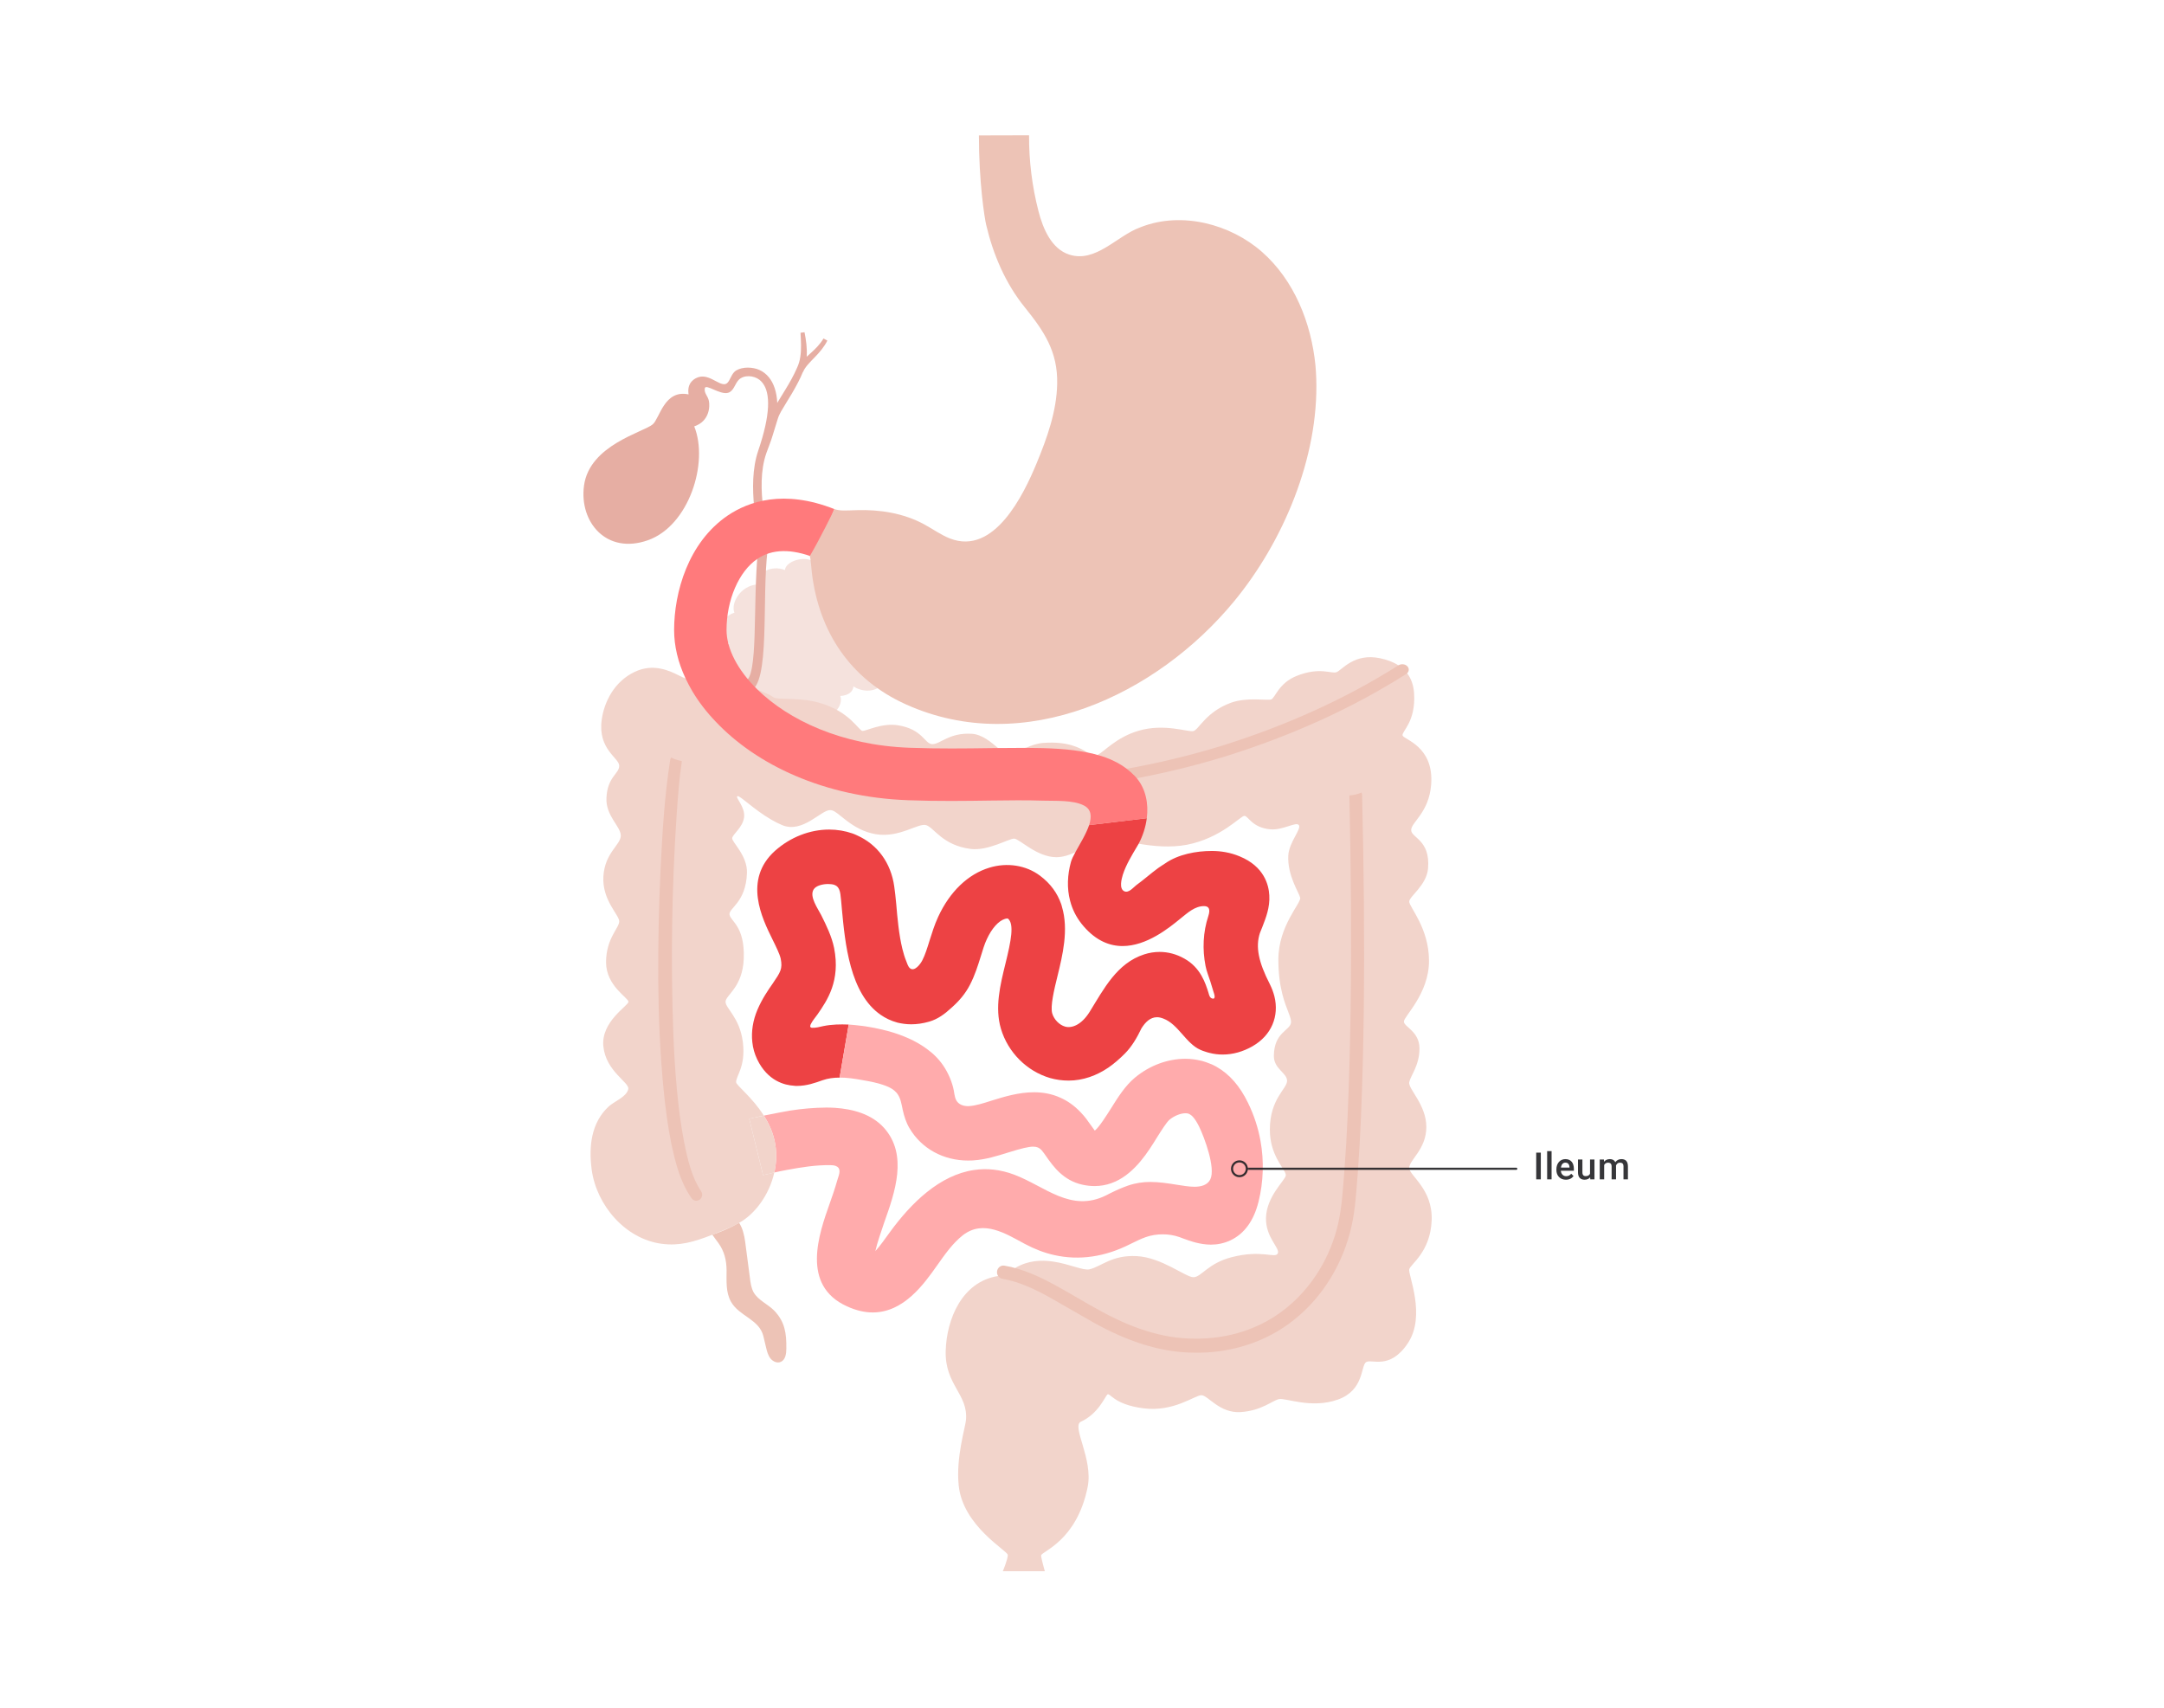 <svg width="1024" height="808" viewBox="0 0 1024 808" fill="none" xmlns="http://www.w3.org/2000/svg">
<path d="M536.635 246.824C535.202 241.789 526.949 241.805 523.023 245.058C518.031 241.063 510.802 244.277 509.129 248.682C505.064 246.46 496.614 248.81 494.844 254.026C490.281 251.174 482.225 255.139 481.387 259.679C477.727 257.484 471.843 258.523 469.509 261.831C465.209 255.946 455.012 256.68 451.148 260.614C448.069 258.307 441.187 259.771 440.183 263.647C435.191 260.366 426.138 263.987 425.338 268.523C420.957 267.178 416.532 268.789 415.064 273.171C414.288 270.107 408.531 268.194 405.25 270.536C401.305 265.316 391.14 264.891 387.504 268.411C384.003 261.379 371.65 265.011 371.446 269.728C364.947 267.14 357.729 271.092 358.332 276.521C350.461 277.1 345.682 285.342 347.517 289.894C339.31 292.447 340.562 302.095 345.152 304.456C341.107 307.474 341.559 312.315 347.324 315.785C344.241 319.39 345.921 326.121 352.107 327.512C351.439 335.085 357.942 341.947 366.527 338.017C370.963 347.607 384.594 343.527 387.168 338.759C394.146 340.471 399.203 333.802 397.638 329.3C401.417 329.111 403.666 327.28 403.84 324.807C407.507 327.144 413.503 327.987 417.301 324.019C421.733 329.981 432.83 328.721 435.372 323.111C440.04 325.201 444.823 324.135 446.693 319.881C452.926 322.315 455.97 320.321 457.272 315.951C462.404 319.749 470.916 316.801 472.585 312.663C480.026 315.453 486.749 313.243 487.584 308.811C493.967 309.753 501.277 306.257 502.34 301.388C508.051 301.775 514.882 296.783 513.448 292.212C518.896 291.512 521.899 288.321 521.06 282.116C525.287 281.984 529.321 280.512 527.54 272.584C534.738 271.204 537.879 268.476 537.447 260.451C545.85 254.783 542.041 246.994 536.624 246.816L536.635 246.824Z" fill="#F5E2DD"/>
<path d="M666.223 635.492C657.522 648.575 648.863 642.656 646.356 644.553C643.891 646.385 645.471 657.868 633.018 662.23C620.545 666.654 608.409 661.345 605.253 661.979C602.154 662.613 596.992 667.5 587.027 668.13C577.039 668.741 571.606 660.144 568.508 660.144C565.409 660.144 555.382 668.234 541.036 666.337C526.709 664.506 525.214 658.606 523.95 659.869C522.749 661.113 519.63 668.949 511.478 672.678C506.907 674.764 517.355 690.247 514.681 703.542C509.5 729.391 492.646 734.089 492.646 735.986C492.773 737.756 494.415 743.424 494.415 743.424H474.528C474.528 743.424 476.889 737.86 476.889 735.735C476.889 733.734 455.63 722.208 453.652 702.827C452.304 689.744 456.685 675.753 457.087 672.048C458.289 659.618 447.08 655.383 447.501 639.225C447.922 624.141 455.19 606.421 472.299 603.747C473.415 603.558 474.594 603.454 475.796 603.411C477.291 602.044 478.786 600.904 480.324 599.976C486.39 596.352 492.669 596.078 498.275 596.901C506.03 598.037 512.537 601.24 515.488 600.587C521.091 599.323 526.087 593.698 537.906 594.331C549.768 594.961 560.996 604.315 564.725 604.315C568.454 604.315 571.529 597.762 582.757 594.857C597.146 591.128 603.425 595.595 604.627 593.064C605.89 590.599 598.854 585.607 599.063 576.272C599.295 566.222 607.783 558.784 608.417 556.323C608.966 554.113 602.729 549.098 601.211 538.963C601.002 537.572 600.894 536.077 600.894 534.477C600.913 519.833 609.047 515.158 609.047 511.387C609.047 507.616 602.726 505.784 602.787 499.568C602.892 488.463 610.245 487.706 610.878 483.977C611.28 481.574 608.707 477.845 606.813 470.407C605.759 466.258 604.916 460.949 604.916 454.06C604.916 437.878 615.87 427.241 615.24 424.71C614.649 422.245 609.109 414.177 609.615 404.761C609.974 398.525 615.87 392.331 614.649 390.434C613.405 388.537 607.126 392.961 601.06 392.393C592.421 391.593 590.674 386.03 588.839 386.03C587.004 386.03 577.843 396.562 561.619 399.704C553.949 401.156 545.734 400.418 538.803 399.197C531.071 397.872 524.92 395.975 522.938 395.975C520.411 395.975 514.994 400.399 508.866 403.243C505.956 404.591 502.881 405.58 499.89 405.58C490.536 405.58 482.383 396.794 479.856 396.794C477.33 396.794 467.554 402.694 459.336 401.682C446.021 399.974 442.08 391.694 438.309 390.43C434.58 389.229 425.647 396.562 414.461 394.708C411.66 394.225 409.195 393.382 407.047 392.328C400.536 389.209 396.68 384.426 393.879 383.479C393.562 383.375 393.226 383.309 392.824 383.309C388.547 383.182 379.888 394.414 370.174 390.43C368.362 389.673 366.616 388.788 364.927 387.795C356.628 382.993 350.013 376.208 348.958 376.714C347.737 377.305 352.71 381.706 352.096 386.698C351.462 391.69 346.47 394.789 346.47 396.686C346.47 398.583 353.761 404.924 353.463 413.076C352.957 427.256 344.592 429.698 345.226 432.84C345.86 435.958 352.494 438.38 351.945 453.55C351.439 467.224 343.329 470.867 343.329 473.985C343.329 477.103 349.924 481.381 351.462 492.694C351.505 492.968 351.524 493.243 351.566 493.517C352.83 504.683 348.321 508.98 348.321 512.013C348.321 513.489 355.905 519.049 361.446 527.854C357.694 528.592 354.557 529.288 354.557 529.435L361.087 556.022C362.941 555.581 364.711 555.16 366.396 554.778C364.035 565.333 357.254 574.456 349.774 578.582C349.774 578.582 349.754 578.582 349.754 578.606C349.163 578.942 348.553 579.259 347.942 579.575C344.573 581.283 340.968 582.67 337.409 584.085C337.305 584.127 337.178 584.17 337.073 584.212C328.013 587.794 321.313 589.563 313.203 588.509C295.97 586.298 282.253 570.326 279.978 553.367C278.525 542.286 279.808 531.181 288.003 523.558C290.572 521.155 296.577 518.964 297.295 515.278C297.929 512.137 286.782 507.04 285.518 495.178C284.255 483.34 297.38 475.859 297.38 473.985C297.38 472.111 286.782 466.505 286.782 455.277C286.782 444.048 293.018 439.053 293.018 435.958C293.018 432.863 284.885 425.97 285.518 414.741C286.148 403.49 293.756 399.742 293.756 395.38C293.756 391.018 286.531 386.026 286.971 377.494C287.435 367.53 293.018 366.115 293.018 362.344C293.018 358.573 282.841 354.636 284.719 340.626C285.855 332.133 290.661 322.508 300.247 317.938C304.691 315.809 308.779 315.639 312.318 316.315C315.9 316.945 318.913 318.421 321.251 319.58C322.514 320.21 323.569 320.739 324.388 320.99C324.724 321.094 324.999 321.16 325.254 321.16C328.353 321.16 339.391 316.419 349.944 322.045C349.986 322.068 350.005 322.087 350.029 322.111C353.695 324.05 356.392 325.356 358.475 326.303C362.416 328.053 364.143 328.559 365.785 329.799C367.933 331.399 377.392 329.738 387.233 332.392C402.19 336.438 406.32 345.834 408.194 345.834C410.068 345.834 417.317 341.959 424.921 343.161C436.783 345.058 437.497 352.094 441.226 352.094C444.955 352.094 449.213 346.553 459.83 347.187C464.695 347.48 468.972 351.128 472.28 353.948C474.451 355.822 476.221 357.318 477.461 357.318C479.292 357.318 481.989 355.486 485.467 353.863C487.889 352.747 490.671 351.734 493.766 351.503C505.354 350.641 511.084 353.925 514.538 356.031C516.246 357.043 517.401 357.781 518.413 357.569C518.707 357.503 519.024 357.379 519.383 357.19C522.671 355.482 528.293 348.848 538.702 345.772C551.028 342.106 562.237 346.53 564.702 345.9C567.229 345.332 570.559 336.882 582.421 332.523C590.048 329.722 599.635 331.577 601.508 330.943C603.406 330.31 604.963 323.254 613.579 319.8C624.556 315.395 630.139 318.977 632.458 318.03C635.07 316.999 640.8 308.823 653.106 311.458C656.139 312.111 659.153 313.143 661.741 314.808C663.299 315.797 664.713 317.022 665.849 318.56C667.661 320.917 668.862 323.996 669.137 327.976C670.045 341.669 663.113 346.136 663.7 348.013C664.311 349.911 678.595 353.11 677.228 371.146C676.215 384.565 667.769 389.012 667.769 392.741C667.769 396.47 676.872 397.293 675.755 410.858C675.079 418.949 666.845 424.088 666.845 426.615C666.845 429.142 676.2 439.068 676.2 454.655C676.2 470.241 664.319 480.844 664.319 483.351C664.319 485.859 671.691 487.988 671.691 496.075C671.691 504.162 667.475 508.926 666.845 512.024C666.212 515.166 674.936 522.623 674.936 533.217C674.936 543.812 666.845 548.827 666.845 552.56C666.845 556.292 678.074 562.524 677.463 577.481C676.83 592.461 667.475 598.064 666.845 600.591C666.212 603.056 674.936 622.417 666.212 635.5L666.223 635.492Z" fill="#F2D4CB"/>
<path d="M331.633 563.421C327.391 557.13 325.366 548.591 323.731 540.396C322.097 532.089 321.062 523.585 320.266 515.057C318.67 497.991 318.249 480.762 318.013 463.549C317.824 446.328 318.083 429.084 318.774 411.863C319.11 403.254 319.582 394.649 320.154 386.068C320.745 377.513 321.344 368.851 322.603 360.563L322.619 360.451C322.638 360.323 322.599 360.204 322.603 360.076C320.756 359.752 319.083 359.195 317.58 358.426C317.364 358.759 317.198 359.129 317.132 359.551C314.373 377.015 313.431 394.221 312.565 411.581C311.761 428.914 311.39 446.255 311.475 463.615C311.618 480.975 312.326 498.343 314.022 515.699C314.895 524.373 316.015 533.043 317.773 541.675C319.713 550.245 321.715 558.989 327.236 566.933C328.117 568.2 329.829 568.509 331.073 567.613C332.332 566.713 332.645 564.935 331.768 563.641L331.625 563.425L331.633 563.421Z" fill="#EDC3B6"/>
<path d="M665.995 315.298C664.972 314.17 663.051 313.95 661.707 314.815C636.302 330.943 607.791 343.601 577.939 352.924C547.995 362.085 516.509 367.707 484.698 369.272C468.686 370.161 452.481 369.902 437.281 367.746C424.43 365.976 411.784 363.132 399.566 359.323C398.74 361.05 397.739 362.599 396.576 363.963C409.419 368.028 422.726 371.057 436.28 372.931C452.389 375.238 468.937 375.458 485.076 374.542C517.498 372.923 549.59 367.174 580.084 357.812C610.492 348.284 639.463 335.398 665.412 318.903C666.753 318.042 667.023 316.423 665.999 315.295L665.995 315.298Z" fill="#EDC3B6"/>
<path d="M644.265 374.998C642.569 375.755 640.626 376.184 638.528 376.373C638.528 376.381 638.528 376.389 638.528 376.393C639.277 410.255 639.552 444.145 639.096 478.003C638.856 494.927 638.431 511.85 637.658 528.735C637.283 537.181 636.8 545.612 636.159 554.02C635.46 562.424 635.027 570.943 633.265 578.717C629.726 594.497 620.982 608.967 608.722 618.847C596.462 628.85 580.899 633.61 565.231 633.379C549.536 633.425 534.402 627.819 520.31 620.014C513.205 616.165 506.246 611.826 498.928 607.866C491.626 603.936 483.836 600.277 475.258 598.84C473.616 598.573 472.063 599.748 471.808 601.464C471.553 603.179 472.677 604.786 474.32 605.057C481.819 606.328 489.06 609.682 496.119 613.526L517.451 625.74C531.867 633.808 548.211 640.013 565.177 640.009C581.896 640.361 599.233 635.168 612.671 624.198C626.175 613.368 635.672 597.484 639.524 580.267C641.468 571.515 641.827 562.992 642.531 554.53C643.156 546.033 643.628 537.537 643.987 529.04C644.733 512.047 645.123 495.062 645.328 478.081C645.714 444.114 645.37 410.166 644.551 376.223C644.54 375.782 644.443 375.365 644.277 374.99L644.265 374.998Z" fill="#EDC3B6"/>
<path d="M372.099 637.973C372.099 640.442 371.712 643.394 369.483 644.364C367.791 645.14 365.754 644.217 364.591 642.764C363.428 641.265 362.945 639.426 362.509 637.586C362.122 635.84 361.686 634.051 361.249 632.305C359.36 624.218 349.82 622.815 345.948 615.988C343.383 611.529 343.816 606.108 343.816 601.019C343.769 596.228 342.749 592.063 339.944 588.141C339.071 586.878 337.958 585.572 337.085 584.216C341.49 582.716 345.802 580.823 349.77 578.598C350.156 579.227 350.496 579.861 350.786 580.491C352.092 583.393 352.528 586.638 352.915 589.834C353.545 594.772 354.221 599.667 354.851 604.601C355.14 606.973 355.48 609.442 356.643 611.525C358.869 615.304 363.374 617.05 366.427 620.192C371.415 625.423 372.188 630.894 372.091 637.969L372.099 637.973Z" fill="#EDC3B6"/>
<path d="M389.675 160.159C388.122 162.782 385.977 164.973 383.624 167.075C383.002 167.639 382.365 168.207 381.723 168.791C382.002 164.784 381.434 160.928 380.699 157.199L378.802 157.443C379.023 161.353 379.274 165.248 378.69 168.907C378.416 170.773 377.929 172.38 377.11 174.142C376.341 175.873 375.51 177.6 374.579 179.289C372.744 182.681 370.623 185.958 368.583 189.338C368.324 189.775 368.061 190.212 367.798 190.648C367.563 185.374 366.106 181.321 363.892 178.578C362.663 177.055 361.102 175.807 359.306 175.015C356.137 173.62 351.481 173.454 348.421 175.243C346.737 176.228 346.014 178.242 345.118 179.868C344.681 180.664 344.109 181.537 343.155 181.734C339.82 182.414 334.852 175.931 329.226 178.987C325.729 180.884 325.451 184.01 325.83 186.614C314.312 184.176 312.19 197.935 308.871 200.779C304.54 204.492 278.911 210.535 276.346 229.812C274.043 247.071 287.018 262.523 306.588 255.614C326.007 248.768 335.458 218.974 328.511 201.741C335.837 199.261 335.953 192.213 335.45 189.729C334.956 187.248 333.124 186.108 333.503 183.751C333.874 181.394 340.574 186.862 344.441 185.873C347.154 185.177 347.741 181.7 349.437 179.864C351.906 177.194 356.709 177.612 359.379 179.706C359.897 180.112 360.364 180.579 360.778 181.093C364.723 185.981 364.545 196.351 358.807 213.197C352.988 230.279 359.476 251.87 358.687 259.965C356.072 286.791 359.058 320.519 352.47 322.45L354.785 326.956C364.688 324.054 360.322 282.866 363.266 259.965C364.213 252.597 356.837 230.979 362.655 214.341C363.637 211.536 364.811 208.8 365.642 205.945C366.388 203.383 367.25 200.856 367.999 198.31C368.764 195.721 370.287 193.554 371.666 191.224C373.737 187.893 375.8 184.485 377.651 180.915C378.478 179.323 379.254 177.689 379.927 175.997L379.992 176.028C380.989 173.551 383.304 171.356 385.529 169.046C387.782 166.739 390.004 164.162 391.51 161.152L389.667 160.155L389.675 160.159Z" fill="#E6AEA3"/>
<path d="M592.784 494.985C588.236 497.593 583.437 498.957 578.557 498.957C576.448 498.957 574.381 498.706 572.314 498.168C571.61 498.002 570.907 497.798 570.204 497.546C569.501 497.342 568.755 497.048 568.013 496.723C561.108 493.702 557.592 484.564 550.437 481.917C549.363 481.5 548.412 481.295 547.5 481.295C544.359 481.295 542.041 483.528 540.14 486.55C538.115 490.808 535.631 495.147 532.281 498.501C529.881 500.9 527.319 503.172 524.507 505.116C518.923 508.921 512.475 511.278 505.651 511.278C502.634 511.278 499.697 510.865 496.927 510.081C485.884 506.854 476.955 497.925 473.643 486.759C470.664 476.751 473.273 466.122 475.796 455.864C478.4 445.281 480.096 437.008 476.87 434.57C476.87 434.609 476.29 434.532 475.544 434.775C472.484 435.729 469.343 439.203 466.944 444.411C465.869 446.683 465 449.539 464.088 452.556C462.805 456.652 461.36 461.366 459 465.913C456.809 470.214 453.791 473.687 450.19 476.871C447.087 479.727 443.861 482.165 439.769 483.366C436.628 484.274 433.815 484.645 431.169 484.645C428.812 484.645 426.663 484.317 424.716 483.861C421.49 482.991 418.843 481.628 416.818 480.221C402.055 470.129 399.864 446.019 398.376 430.142C398.129 427.248 397.92 424.768 397.673 423.071C397.175 419.513 395.564 418.976 394.737 418.644C393.991 418.396 392.959 418.273 391.843 418.273C389.281 418.273 386.221 419.018 385.062 420.757C382.786 424.146 387.086 429.976 388.578 432.951C391.058 437.916 393.581 443.082 394.698 448.542C397.758 464.09 391.472 473.27 386.839 479.97C385.722 481.542 384.401 482.991 383.57 484.769C383.404 485.186 383.242 485.723 383.57 486.052C383.779 486.256 384.069 486.299 384.355 486.299C386.132 486.384 387.909 485.843 389.691 485.472C393.578 484.688 397.631 484.603 401.599 484.769L397.298 509.872C394.528 509.872 391.839 510.204 389.235 511.112C385.885 512.31 381.789 513.801 377.118 513.801C376.662 513.801 376.21 513.801 375.711 513.716C371.326 513.469 363.223 511.483 358.301 501.229C357.061 498.663 356.276 495.893 355.987 492.999C355.45 488.076 356.276 482.787 358.428 477.737C360.662 472.528 363.432 468.518 365.665 465.33C369.344 459.913 370.379 458.425 369.429 453.588C368.973 451.44 367.114 447.676 365.499 444.407C360.662 434.566 351.563 416.287 366.697 402.597C374.015 396.063 383.281 392.509 392.337 392.509C396.182 392.509 399.906 393.127 403.461 394.371C404.207 394.657 404.949 394.947 405.613 395.279C415.207 399.58 421.575 408.223 423.147 419.389C423.518 421.742 423.769 424.517 424.098 427.739C424.635 434.149 425.338 442.132 426.992 448.913C427.49 450.856 428.027 452.803 428.812 454.704C429.268 455.817 429.639 457.27 430.55 458.093C432.741 459.994 435.635 456.026 436.462 454.334C437.787 451.768 438.776 448.542 439.854 445.068C441.014 441.428 442.169 437.626 443.95 433.778C449.448 421.87 458.053 413.597 468.184 410.537C476.58 407.976 485.509 409.382 492.085 414.301C497.255 418.149 500.358 422.735 502.093 427.619C502.259 428.071 502.421 428.57 502.506 429.026C505.775 439.86 502.796 452.058 500.396 461.856C498.824 468.224 496.923 476.125 497.916 479.518C498.785 482.412 501.266 484.935 503.955 485.719C507.015 486.627 511.687 485.097 515.659 478.687C522.316 467.938 528.521 455.694 541.461 451.555C543.86 450.771 546.299 450.4 548.74 450.4C552.712 450.4 556.681 451.436 560.401 453.541C568.137 457.803 570.451 465.284 571.858 469.75C572.147 470.743 572.395 472.107 573.596 472.439C575.621 473.015 574.466 470.001 574.218 469.252C573.724 467.602 573.225 465.983 572.731 464.372C571.985 461.972 570.911 459.492 570.455 457.011C568.925 449.156 569.257 441.05 571.776 433.438C572.893 430.007 571.9 428.724 569.752 428.724C565.328 428.724 561.897 431.993 558.67 434.555C553.087 439.141 542.585 447.622 531.21 447.622C525.133 447.622 518.761 445.184 512.807 438.318C509.994 435.092 508.012 431.533 506.81 427.731C506.644 427.194 506.478 426.657 506.354 426.12C504.824 420.29 505.072 414.003 506.768 407.844C507.139 406.561 507.885 404.989 508.878 403.211C510.987 399.367 513.962 394.611 515.369 390.395L542.663 387.126C542.126 391.342 540.762 395.519 538.818 399.201C538.571 399.614 538.324 400.07 538.072 400.48C535.549 404.742 532.86 409.123 531.33 413.837C530.751 415.78 529.429 420.452 531.991 421.692C534.1 422.685 536.21 419.957 537.655 418.841C539.394 417.596 541.048 416.236 542.701 414.911C544.479 413.462 546.256 412.017 548.076 410.692C549.15 409.907 550.309 409.247 551.383 408.505C557.546 404.204 566.062 402.632 573.426 402.632C577.808 402.632 582.274 403.374 586.617 405.194C598.278 409.992 600.388 418.798 600.635 423.682C600.968 429.346 598.982 434.35 597.409 438.403C596.953 439.524 596.497 440.598 596.169 441.506C594.059 448.001 595.508 455.195 600.883 465.655C601.833 467.556 602.536 469.46 603.035 471.361C605.392 480.793 601.671 489.85 592.78 494.973L592.784 494.985Z" fill="#ED4244"/>
<path d="M595.554 568.509C593.321 577.566 588.855 583.729 582.24 586.87C579.056 588.358 575.911 588.899 573.017 588.899C567.847 588.899 563.176 587.202 559.907 586.005C559.327 585.754 558.667 585.506 558.045 585.301C555.521 584.432 552.832 584.019 550.186 584.019C547.539 584.019 544.768 584.436 542.288 585.301C540.012 586.086 537.489 587.326 534.804 588.647C522.977 594.644 510.817 596.545 498.785 593.817C494.153 592.782 489.562 591.008 484.972 588.566C475.958 583.729 465.452 576.944 455.696 584.386C450.735 588.277 446.972 593.736 443.374 598.817C437.212 607.545 427.66 620.984 412.982 620.984C409.261 620.984 405.208 620.114 400.784 618.09C378.868 608.164 387.508 583.849 392.635 569.375C393.751 566.315 395.158 562.138 396.19 558.498C396.688 556.597 398.342 553.456 396.147 552.003C395.197 551.385 393.995 551.3 392.878 551.3C385.974 551.18 379.231 552.293 372.45 553.533C370.588 553.865 368.563 554.279 366.411 554.777C367.362 550.516 367.609 546.01 366.867 541.497C366.04 536.328 363.973 531.78 361.45 527.85C366.662 526.776 373.068 525.579 374.023 525.451C379.606 524.582 385.313 524.087 390.977 524.045C392.341 524.045 393.705 524.083 395.112 524.168C403.631 524.744 412.437 527.143 418.271 533.6C429.766 546.377 423.483 564.159 418.395 578.466C417.112 582.311 415.087 587.975 414.218 591.947C416.328 589.714 419.056 585.788 421.084 583.014C431.172 569.162 444.653 555.929 460.989 553.576C466.944 552.706 473.273 553.286 479.969 555.809C494.608 561.35 506.683 573.838 523.348 565.608C524.673 564.904 526.118 564.201 527.605 563.498C528.185 563.208 528.803 562.922 529.425 562.671C530.832 562.053 532.319 561.473 533.849 560.936C537.365 559.738 540.878 559.24 544.313 559.24C548.532 559.24 552.747 559.901 557.175 560.604C559.323 560.894 562.302 561.516 565.196 561.516C568.38 561.516 571.398 560.728 572.723 558C575.327 552.625 569.872 538.07 567.43 533.067C565.444 529.013 563.832 527.646 563.006 527.236C562.469 526.865 561.765 526.738 560.939 526.738C558.705 526.738 555.726 527.897 553.454 529.755C552.005 530.953 549.444 535.091 547.5 538.151C543.366 544.89 537.246 554.735 527.818 559.035C527.196 559.325 526.535 559.572 525.874 559.823C523.433 560.693 520.786 561.187 517.934 561.187C516.114 561.187 514.171 560.983 512.146 560.527C503.132 558.541 498.376 551.841 495.234 547.378C494.326 546.053 493.457 544.855 492.754 544.067C491.803 543.116 490.729 542.537 488.948 542.537C486.591 542.537 483.117 543.449 477.202 545.268C471.866 546.926 466.449 548.661 460.619 549.032C460.452 549.071 460.248 549.071 460.039 549.071C459.421 549.113 458.756 549.113 458.138 549.113C446.392 549.113 436.099 543.487 430.392 533.851C428.781 531.162 427.826 528.144 427.166 525.123C426.547 522.271 426.215 519.377 424.272 517.063C422.946 515.533 421.13 514.497 419.226 513.794C415.586 512.387 411.78 511.68 407.936 511.024C404.462 510.401 400.865 509.826 397.306 509.864L401.607 484.761C402.6 484.846 403.55 484.927 404.501 485.012C408.635 485.426 412.73 486.048 416.741 486.995C418.851 487.45 420.999 488.03 423.07 488.691C429.271 490.677 435.229 493.447 440.233 497.581C440.604 497.829 440.894 498.118 441.226 498.404C444.41 501.175 446.975 504.606 448.795 508.454C449.746 510.436 450.492 512.465 451.029 514.571C451.566 516.472 451.566 518.998 452.559 520.695C453.552 522.43 455.538 523.38 458.142 523.38C458.35 523.38 458.513 523.341 458.679 523.341C461.53 523.175 465.379 522.016 469.432 520.695C475.015 518.96 482.005 516.804 489.28 516.804C493.457 516.804 497.715 517.507 501.934 519.454C505.161 520.899 508.344 523.094 511.362 526.274C513.429 528.384 514.917 530.574 516.323 532.56C516.818 533.264 517.521 534.21 518.058 534.96C520.249 533.179 523.684 527.638 525.666 524.535C528.973 519.242 532.366 513.786 537.079 509.857C544.108 504.026 552.67 500.966 560.9 500.966C563.504 500.966 566.027 501.298 568.55 501.92C568.674 501.92 568.755 501.959 568.882 502.002C569.505 502.168 570.123 502.372 570.745 502.585C572.441 503.161 574.095 503.864 575.625 504.733C581.745 508.207 586.668 513.79 590.555 521.811C593.367 527.561 595.353 533.6 596.47 539.844C598.166 549.271 597.877 559.031 595.558 568.502L595.554 568.509Z" fill="#FFABAC"/>
<path d="M429.604 378.618C389.779 377.173 357.772 361.664 338.711 341.487C334.287 336.897 330.563 332.017 327.588 327.013C326.428 325.027 325.354 322.999 324.404 320.974C320.849 313.447 318.987 305.673 318.987 298.104C318.987 280.28 325.644 256.665 344.337 243.93C354.14 237.315 370.804 231.403 394.829 240.873L390.239 252.411L387.674 258.944L385.688 263.948C374.521 259.52 365.302 259.686 358.313 264.485C349.627 270.358 343.796 283.878 343.796 298.104C343.796 306.786 348.924 317.002 358.475 326.31C373.072 340.533 398.009 352.65 430.512 353.809C444.116 354.307 457.017 354.141 468.431 353.975C469.714 353.975 470.997 353.975 472.276 353.936C476.866 353.898 481.29 353.851 485.467 353.851C496.548 353.894 506.266 354.35 514.538 356.046C516.234 356.336 517.845 356.749 519.375 357.205C524.626 358.65 529.217 360.76 533.146 363.739C534.468 364.774 535.75 365.887 536.909 367.085C537.28 367.456 537.613 367.873 537.945 368.244C542.245 373.452 543.528 380.361 542.659 387.142L515.365 390.411C516.648 386.481 516.524 383.008 512.965 381.145C507.753 378.413 499.152 379.036 493.488 378.827C485.258 378.541 476.989 378.707 468.76 378.788C457.056 378.954 443.823 379.159 429.6 378.622L429.604 378.618Z" fill="#FF7A7C"/>
<path d="M553.818 136.078C553.818 136.078 553.829 136.044 553.829 136.029C553.84 136.013 553.844 135.99 553.852 135.975C553.848 136.013 553.837 136.048 553.818 136.082V136.078Z" fill="#D1918A"/>
<path d="M622.848 179.107C622.779 177.016 622.655 174.938 622.47 172.867C620.48 152.883 612.455 132.594 597.119 119.137C582.151 106.003 559.327 100.022 540.271 107.294C539.954 107.414 539.626 107.537 539.336 107.661C528.517 111.625 518.464 124.503 505.968 120.462C497.618 117.761 493.596 108.407 491.405 99.91C488.384 88.199 486.885 76.098 486.95 64C479.288 64.019 470.881 64.043 463.219 64.062C463.219 86.14 465.835 102.893 466.654 106.378C469.946 120.396 475.738 134.012 484.829 145.287C493.963 156.616 500.566 166.233 500.257 181.603C499.995 194.612 495.509 207.146 490.532 219.174C484.342 234.135 470.464 262.901 449.583 254.803C445.229 253.114 441.415 250.301 437.308 248.08C427.564 242.809 416.359 241.032 405.385 241.38C399.667 241.561 397.696 241.782 394.826 240.877C394.644 241.515 387.538 255.8 383.238 263.048C383.524 263.744 384.092 270.293 384.158 270.861C387.461 298.893 402.383 321.465 428.758 333.319C484.64 358.438 547.346 328.903 583.917 284.577C607.177 256.383 624.077 216.532 622.848 179.114V179.107Z" fill="#EDC3B6"/>
<path d="M366.407 554.781C364.723 555.16 362.953 555.581 361.098 556.025L354.569 529.438C354.569 529.291 357.706 528.596 361.458 527.858C363.965 531.776 366.052 536.351 366.871 541.489C367.609 545.999 367.377 550.508 366.407 554.785V554.781Z" fill="#F2D4CB"/>
<path d="M590 553.004C590 554.937 588.433 556.504 586.5 556.504C584.567 556.504 583 554.937 583 553.004C583 551.071 584.567 549.504 586.5 549.504C588.433 549.504 590 551.071 590 553.004ZM590 553.004H591" stroke="#1E1E21" stroke-opacity="0.89" stroke-linejoin="round"/>
<path d="M717.5 553.504C717.776 553.504 718 553.28 718 553.004C718 552.728 717.776 552.504 717.5 552.504V553.504ZM591 553.504H717.5V552.504H591V553.504Z" fill="#1E1E21" fill-opacity="0.89"/>
<path d="M729.112 545.363V558.004H726.932V545.363H729.112ZM734.207 544.669V558.004H732.106V544.669H734.207ZM740.996 558.178C740.302 558.178 739.674 558.065 739.112 557.839C738.556 557.607 738.082 557.286 737.688 556.875C737.301 556.464 737.002 555.981 736.794 555.425C736.586 554.87 736.482 554.271 736.482 553.628V553.281C736.482 552.546 736.589 551.88 736.803 551.284C737.017 550.688 737.315 550.179 737.697 549.756C738.079 549.328 738.53 549.001 739.051 548.775C739.572 548.55 740.137 548.437 740.744 548.437C741.416 548.437 742.003 548.55 742.507 548.775C743.01 549.001 743.427 549.319 743.757 549.73C744.092 550.135 744.341 550.619 744.503 551.18C744.671 551.742 744.755 552.361 744.755 553.038V553.932H737.497V552.43H742.689V552.265C742.677 551.889 742.602 551.536 742.463 551.206C742.33 550.876 742.125 550.61 741.847 550.407C741.569 550.205 741.199 550.104 740.736 550.104C740.388 550.104 740.079 550.179 739.807 550.329C739.54 550.474 739.318 550.685 739.138 550.963C738.959 551.241 738.82 551.577 738.721 551.97C738.629 552.358 738.583 552.795 738.583 553.281V553.628C738.583 554.039 738.638 554.421 738.747 554.774C738.863 555.122 739.031 555.425 739.251 555.686C739.471 555.946 739.737 556.152 740.05 556.302C740.362 556.447 740.718 556.519 741.118 556.519C741.621 556.519 742.07 556.418 742.463 556.215C742.857 556.013 743.198 555.726 743.488 555.356L744.59 556.424C744.388 556.719 744.124 557.003 743.8 557.275C743.476 557.541 743.08 557.758 742.611 557.926C742.148 558.094 741.61 558.178 740.996 558.178ZM752.395 555.79V548.61H754.496V558.004H752.516L752.395 555.79ZM752.69 553.837L753.393 553.819C753.393 554.45 753.324 555.032 753.185 555.564C753.046 556.091 752.832 556.551 752.542 556.945C752.253 557.333 751.882 557.636 751.431 557.856C750.98 558.07 750.438 558.178 749.808 558.178C749.35 558.178 748.931 558.111 748.549 557.978C748.167 557.845 747.837 557.639 747.559 557.361C747.287 557.084 747.076 556.722 746.925 556.276C746.775 555.831 746.7 555.298 746.7 554.679V548.61H748.792V554.696C748.792 555.038 748.832 555.324 748.913 555.556C748.994 555.781 749.104 555.964 749.243 556.103C749.382 556.242 749.544 556.34 749.729 556.398C749.915 556.456 750.111 556.485 750.32 556.485C750.916 556.485 751.385 556.369 751.726 556.137C752.073 555.9 752.319 555.582 752.464 555.182C752.615 554.783 752.69 554.334 752.69 553.837ZM759.088 550.52V558.004H756.996V548.61H758.966L759.088 550.52ZM758.749 552.96L758.037 552.951C758.037 552.303 758.118 551.704 758.28 551.154C758.443 550.604 758.68 550.127 758.992 549.722C759.305 549.311 759.693 548.995 760.156 548.775C760.625 548.55 761.166 548.437 761.779 548.437C762.207 548.437 762.598 548.5 762.951 548.628C763.31 548.749 763.62 548.943 763.88 549.209C764.146 549.476 764.349 549.817 764.488 550.234C764.633 550.651 764.705 551.154 764.705 551.744V558.004H762.613V551.927C762.613 551.47 762.543 551.111 762.404 550.85C762.271 550.59 762.077 550.405 761.823 550.295C761.574 550.179 761.276 550.121 760.928 550.121C760.535 550.121 760.199 550.196 759.921 550.347C759.649 550.497 759.426 550.703 759.253 550.963C759.079 551.224 758.952 551.525 758.871 551.866C758.79 552.207 758.749 552.572 758.749 552.96ZM764.575 552.404L763.594 552.621C763.594 552.054 763.672 551.519 763.828 551.015C763.99 550.506 764.225 550.06 764.531 549.678C764.844 549.29 765.229 548.987 765.686 548.767C766.143 548.547 766.667 548.437 767.257 548.437C767.738 548.437 768.166 548.503 768.542 548.636C768.924 548.764 769.248 548.966 769.515 549.244C769.781 549.522 769.983 549.884 770.122 550.329C770.261 550.769 770.331 551.302 770.331 551.927V558.004H768.23V551.918C768.23 551.443 768.16 551.076 768.021 550.816C767.888 550.555 767.697 550.376 767.448 550.277C767.199 550.173 766.901 550.121 766.554 550.121C766.23 550.121 765.943 550.182 765.695 550.303C765.452 550.419 765.246 550.584 765.078 550.798C764.91 551.007 764.783 551.247 764.696 551.519C764.615 551.791 764.575 552.086 764.575 552.404Z" fill="#1E1E21" fill-opacity="0.89"/>
</svg>
